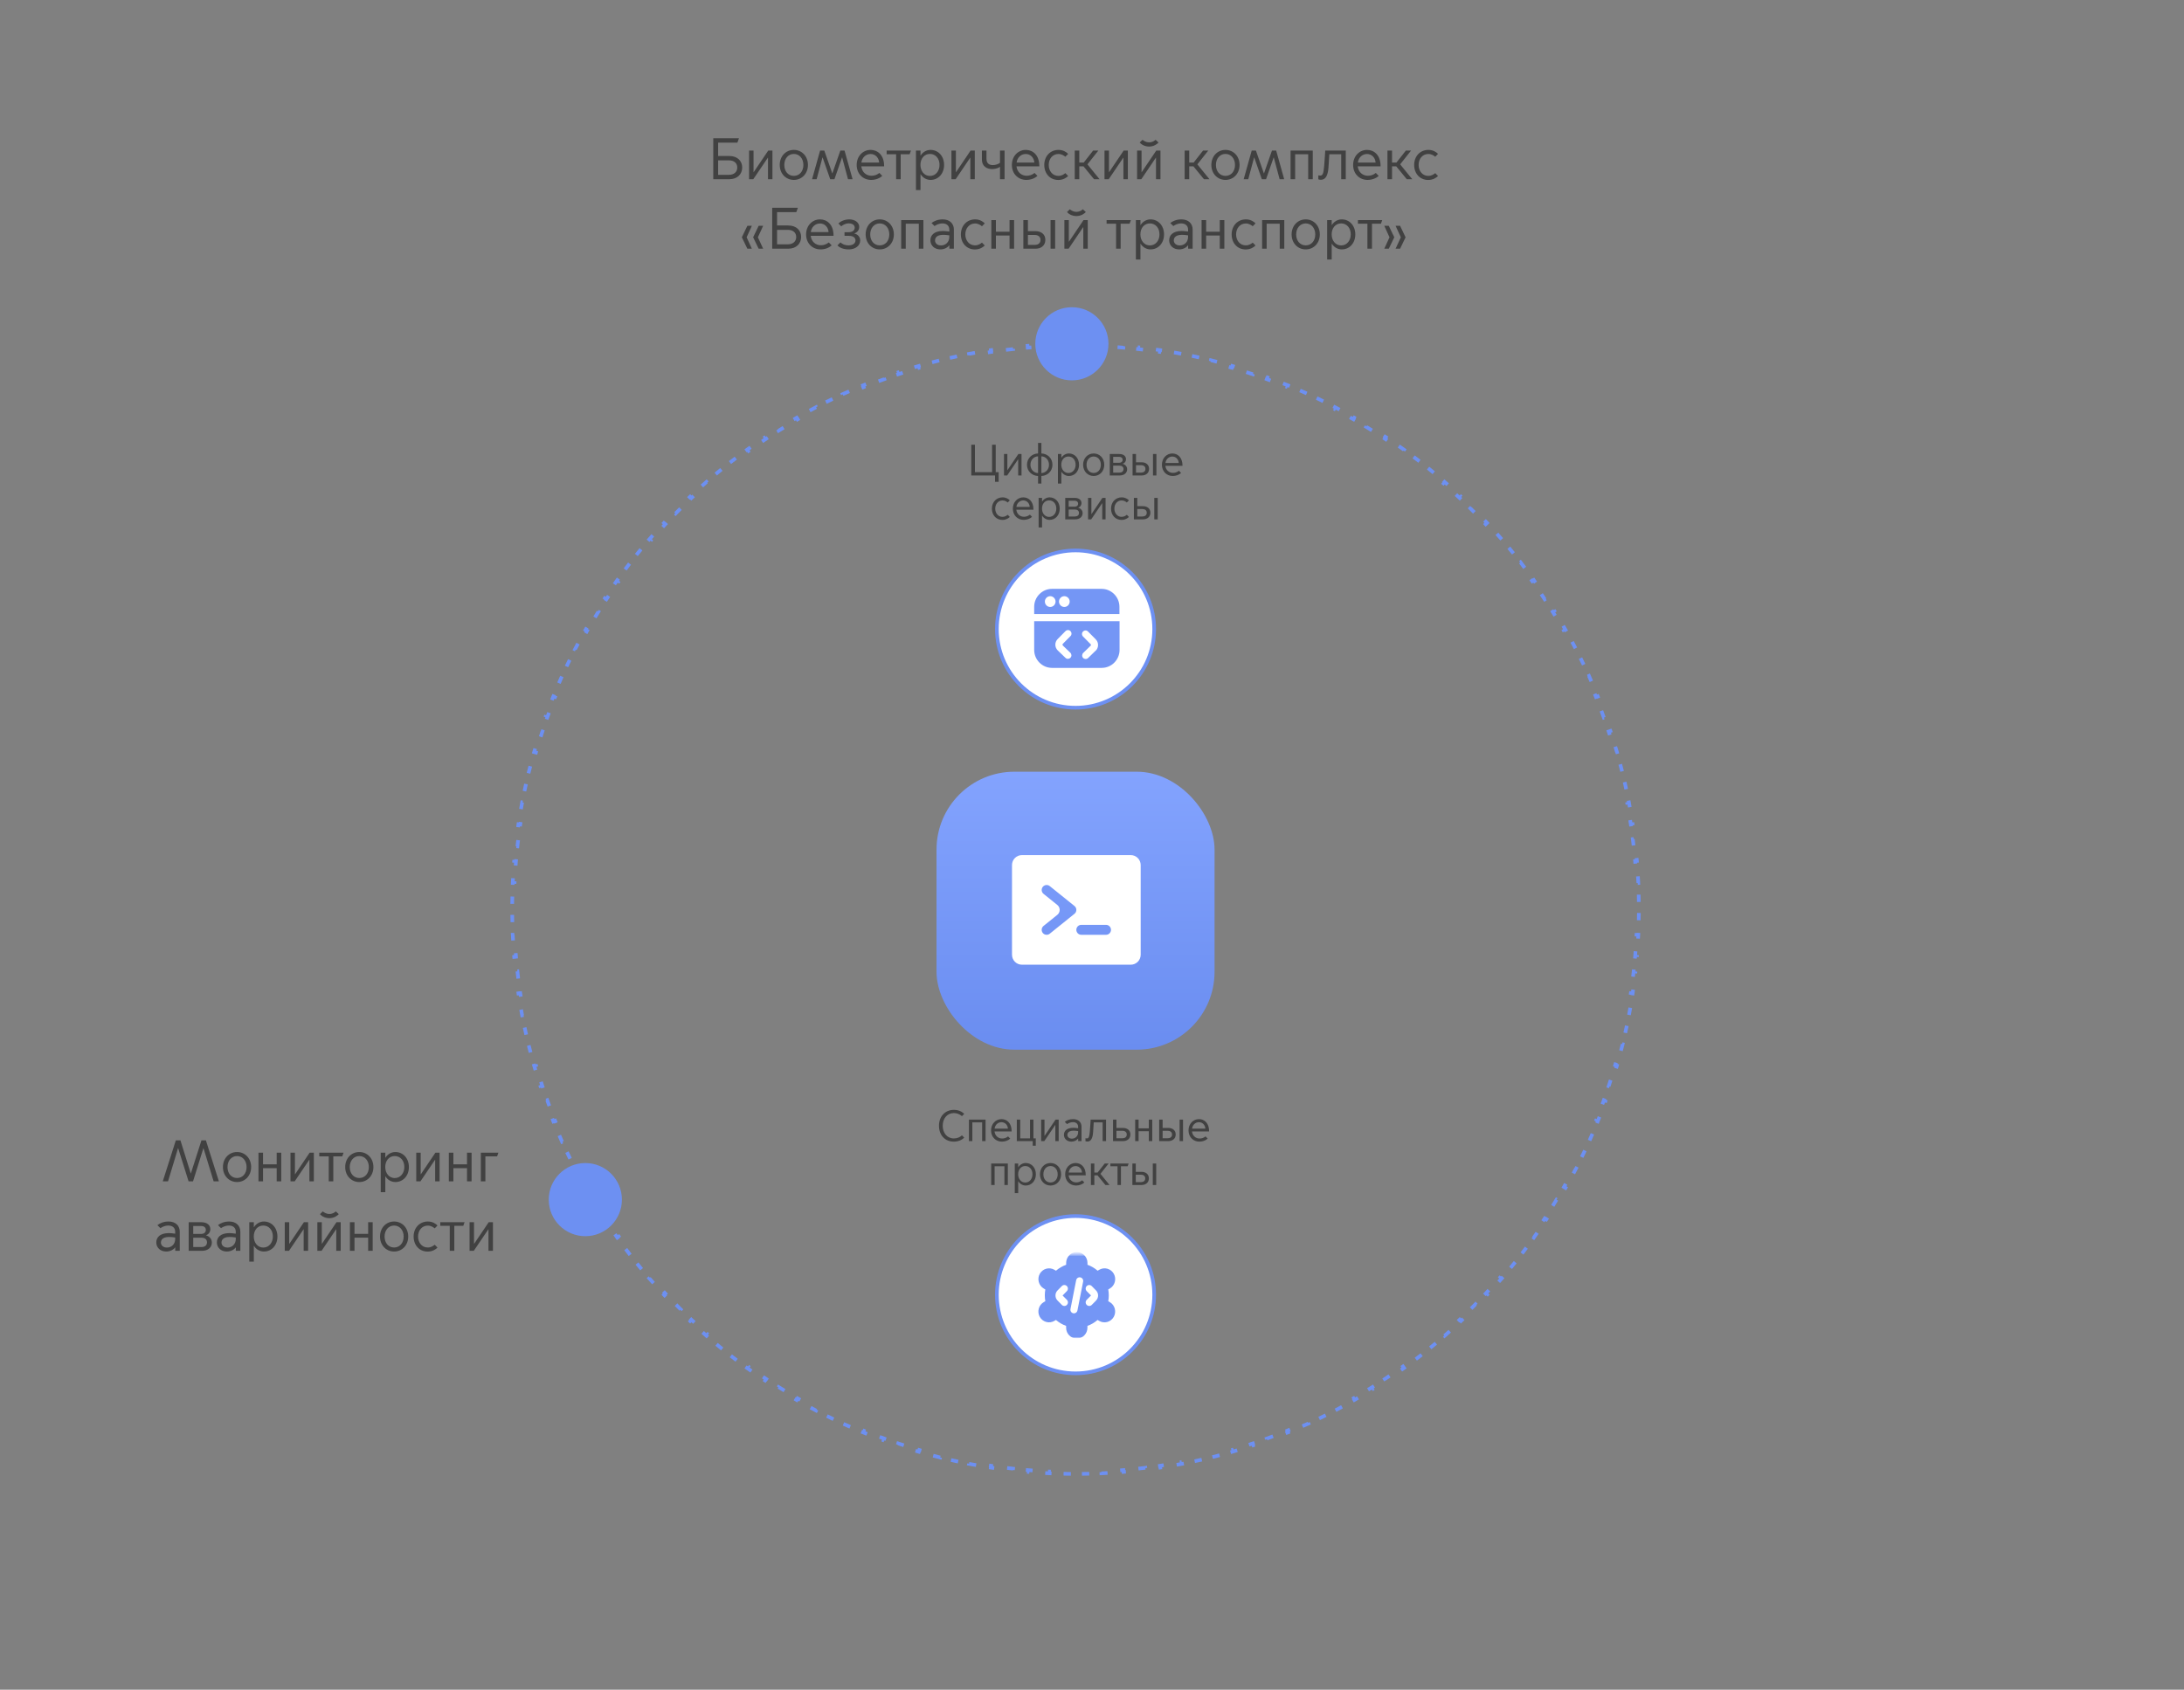 <?xml version="1.0" encoding="UTF-8"?> <svg xmlns="http://www.w3.org/2000/svg" width="597" height="462" viewBox="0 0 597 462" fill="none"><rect x="0" y="0" width="597" height="462" fill="#808080" stroke="none"/><rect x="256" y="211" width="76" height="76" rx="21.28" fill="url(#paint0_linear_1501_3225)"></rect><path d="M309.102 233.8H279.337C278.619 233.8 277.931 234.087 277.423 234.598C276.916 235.109 276.631 235.801 276.631 236.524V261.041C276.631 261.764 276.916 262.457 277.423 262.968C277.931 263.479 278.619 263.766 279.337 263.766H309.102C309.82 263.766 310.508 263.479 311.015 262.968C311.523 262.457 311.808 261.764 311.808 261.041V236.524C311.808 235.801 311.523 235.109 311.015 234.598C310.508 234.087 309.82 233.8 309.102 233.8ZM293.712 249.847L286.947 255.295C286.808 255.407 286.649 255.49 286.478 255.54C286.308 255.59 286.129 255.605 285.952 255.585C285.775 255.566 285.604 255.511 285.449 255.425C285.293 255.338 285.156 255.222 285.045 255.082C284.934 254.943 284.851 254.782 284.801 254.61C284.752 254.438 284.737 254.258 284.756 254.08C284.776 253.903 284.83 253.73 284.916 253.574C285.002 253.417 285.117 253.279 285.256 253.167L289.02 250.136C289.883 249.44 289.883 248.125 289.02 247.43L285.256 244.398C285.117 244.287 285.002 244.148 284.916 243.992C284.83 243.835 284.776 243.663 284.756 243.485C284.737 243.307 284.752 243.127 284.801 242.955C284.851 242.783 284.934 242.623 285.045 242.483C285.156 242.343 285.293 242.227 285.449 242.141C285.604 242.054 285.775 242 285.952 241.98C286.129 241.96 286.308 241.976 286.478 242.025C286.649 242.075 286.808 242.158 286.947 242.27L293.712 247.719C293.871 247.846 293.999 248.008 294.087 248.192C294.175 248.376 294.22 248.578 294.22 248.783C294.22 248.987 294.175 249.189 294.087 249.373C293.999 249.557 293.871 249.719 293.712 249.847ZM302.337 255.593H295.572C295.214 255.593 294.869 255.45 294.616 255.194C294.362 254.939 294.219 254.592 294.219 254.231C294.219 253.87 294.362 253.523 294.616 253.268C294.869 253.012 295.214 252.869 295.572 252.869H302.337C302.696 252.869 303.04 253.012 303.294 253.268C303.548 253.523 303.69 253.87 303.69 254.231C303.69 254.592 303.548 254.939 303.294 255.194C303.04 255.45 302.696 255.593 302.337 255.593Z" fill="white"></path><path d="M295.014 94.006C296.366 94.015 297.713 94.041 299.057 94.085L299.042 94.581C299.711 94.603 300.38 94.629 301.047 94.659L301.068 94.162C302.419 94.223 303.764 94.302 305.105 94.397L305.071 94.894C305.741 94.942 306.41 94.994 307.077 95.051L307.118 94.556C308.462 94.669 309.801 94.8 311.135 94.948L311.08 95.442C311.749 95.517 312.417 95.596 313.083 95.679L313.144 95.184C314.48 95.35 315.811 95.533 317.137 95.733L317.063 96.227C317.729 96.327 318.393 96.432 319.056 96.541L319.136 96.049C320.467 96.268 321.793 96.504 323.112 96.757L323.019 97.248C323.676 97.374 324.333 97.505 324.987 97.64L325.087 97.149C326.41 97.422 327.727 97.712 329.038 98.018L328.926 98.504C329.579 98.656 330.231 98.813 330.881 98.974L331 98.49C332.309 98.814 333.612 99.155 334.907 99.513L334.775 99.992C335.423 100.171 336.069 100.353 336.713 100.54L336.852 100.062C338.145 100.438 339.432 100.83 340.711 101.238L340.561 101.712C341.201 101.916 341.84 102.124 342.477 102.337L342.634 101.865C343.911 102.292 345.182 102.734 346.444 103.192L346.274 103.66C346.906 103.89 347.536 104.124 348.163 104.361L348.339 103.895C349.6 104.372 350.853 104.864 352.098 105.373L351.909 105.835C352.53 106.089 353.148 106.347 353.765 106.608L353.959 106.148C355.201 106.675 356.434 107.219 357.658 107.777L357.452 108.231C358.062 108.51 358.67 108.792 359.276 109.078L359.488 108.628C360.707 109.203 361.916 109.794 363.117 110.4L362.895 110.845C363.494 111.147 364.091 111.454 364.686 111.764L364.914 111.322C366.108 111.945 367.294 112.582 368.47 113.235L368.229 113.671C368.815 113.997 369.4 114.327 369.982 114.66L370.229 114.228C371.398 114.897 372.558 115.58 373.707 116.278L373.448 116.705C374.022 117.054 374.593 117.407 375.162 117.763L375.426 117.339C376.568 118.054 377.699 118.784 378.82 119.528L378.545 119.943C379.104 120.314 379.661 120.688 380.215 121.066L380.494 120.654C381.607 121.414 382.709 122.188 383.801 122.976L383.511 123.38C384.055 123.772 384.596 124.168 385.135 124.567L385.431 124.167C386.513 124.969 387.583 125.786 388.644 126.615L388.337 127.007C388.865 127.42 389.391 127.838 389.914 128.258L390.226 127.869C391.275 128.713 392.314 129.569 393.341 130.439L393.019 130.82C393.53 131.254 394.039 131.691 394.545 132.132L394.872 131.755C395.888 132.639 396.891 133.537 397.883 134.447L397.547 134.814C398.041 135.268 398.533 135.725 399.021 136.185L399.361 135.822C400.341 136.745 401.31 137.68 402.266 138.628L401.916 138.982C402.392 139.455 402.866 139.931 403.336 140.409L403.69 140.06C404.633 141.02 405.565 141.991 406.482 142.976L406.119 143.317C406.577 143.808 407.031 144.301 407.482 144.798L407.851 144.463C408.756 145.459 409.648 146.467 410.527 147.486L410.149 147.812C410.587 148.321 411.023 148.832 411.454 149.346L411.836 149.024C412.701 150.055 413.552 151.098 414.391 152.151L414.002 152.462C414.42 152.987 414.834 153.515 415.245 154.045L415.638 153.739C416.462 154.803 417.273 155.878 418.07 156.964L417.67 157.259C418.067 157.799 418.461 158.343 418.851 158.889L419.255 158.599C420.037 159.694 420.807 160.799 421.562 161.915L421.148 162.195C421.524 162.751 421.895 163.309 422.264 163.869L422.681 163.595C423.419 164.719 424.144 165.854 424.854 166.999L424.43 167.263C424.783 167.833 425.134 168.405 425.48 168.98L425.906 168.723C426.6 169.875 427.278 171.037 427.942 172.209L427.511 172.455C427.842 173.039 428.169 173.625 428.492 174.213L428.928 173.974C429.576 175.152 430.208 176.339 430.826 177.536L430.386 177.764C430.693 178.36 430.997 178.958 431.297 179.559L431.741 179.336C432.343 180.539 432.93 181.751 433.501 182.972L433.05 183.184C433.334 183.791 433.614 184.4 433.89 185.011L434.345 184.806C434.899 186.032 435.436 187.267 435.959 188.511L435.5 188.704C435.759 189.321 436.015 189.94 436.267 190.562L436.728 190.374C437.233 191.621 437.721 192.876 438.194 194.139L437.729 194.313C437.964 194.942 438.195 195.572 438.423 196.204L438.891 196.035C439.345 197.299 439.783 198.571 440.206 199.851L439.735 200.006C439.946 200.643 440.152 201.283 440.354 201.924L440.828 201.773C441.233 203.054 441.621 204.342 441.993 205.637L441.516 205.774C441.701 206.419 441.882 207.066 442.059 207.714L442.539 207.582C442.893 208.879 443.231 210.182 443.552 211.492L443.068 211.611C443.228 212.262 443.383 212.914 443.534 213.567L444.02 213.455C444.323 214.766 444.609 216.084 444.879 217.407L444.391 217.508C444.524 218.163 444.653 218.819 444.778 219.477L445.268 219.383C445.519 220.703 445.752 222.029 445.97 223.361L445.479 223.441C445.587 224.104 445.69 224.768 445.79 225.434L446.282 225.36C446.481 226.686 446.661 228.018 446.826 229.354L446.333 229.416C446.415 230.082 446.493 230.75 446.566 231.419L447.061 231.364C447.207 232.698 447.337 234.036 447.449 235.38L446.954 235.422C447.01 236.089 447.062 236.758 447.109 237.428L447.604 237.393C447.699 238.734 447.777 240.079 447.838 241.43L447.342 241.452C447.372 242.12 447.397 242.788 447.419 243.458L447.915 243.442C447.958 244.786 447.984 246.133 447.993 247.485L447.497 247.488C447.499 247.825 447.5 248.163 447.5 248.5C447.5 248.837 447.499 249.175 447.497 249.512L447.993 249.514C447.985 250.866 447.958 252.213 447.915 253.557L447.419 253.542C447.397 254.212 447.372 254.88 447.342 255.548L447.838 255.569C447.777 256.92 447.699 258.265 447.604 259.606L447.109 259.571C447.062 260.241 447.01 260.911 446.954 261.578L447.449 261.619C447.337 262.963 447.207 264.301 447.061 265.635L446.566 265.581C446.493 266.25 446.415 266.918 446.333 267.584L446.826 267.645C446.662 268.981 446.481 270.313 446.282 271.639L445.79 271.566C445.69 272.232 445.587 272.896 445.479 273.559L445.97 273.638C445.753 274.969 445.518 276.295 445.268 277.615L444.778 277.523C444.653 278.181 444.524 278.837 444.391 279.492L444.879 279.592C444.609 280.915 444.323 282.233 444.02 283.544L443.534 283.433C443.383 284.086 443.228 284.738 443.068 285.389L443.552 285.507C443.231 286.817 442.893 288.12 442.539 289.417L442.059 289.286C441.882 289.934 441.701 290.58 441.516 291.225L441.993 291.362C441.621 292.657 441.233 293.945 440.828 295.226L440.354 295.075C440.152 295.716 439.946 296.356 439.735 296.993L440.206 297.148C439.783 298.428 439.345 299.7 438.891 300.964L438.423 300.796C438.195 301.428 437.964 302.058 437.729 302.687L438.194 302.86C437.721 304.123 437.233 305.378 436.728 306.625L436.267 306.438C436.015 307.059 435.759 307.679 435.5 308.296L435.959 308.488C435.436 309.732 434.899 310.967 434.345 312.193L433.89 311.989C433.614 312.6 433.334 313.209 433.05 313.816L433.501 314.027C432.93 315.248 432.343 316.46 431.741 317.663L431.297 317.441C430.997 318.042 430.693 318.64 430.386 319.235L430.827 319.463C430.209 320.66 429.576 321.847 428.928 323.025L428.492 322.787C428.169 323.375 427.842 323.961 427.511 324.545L427.942 324.79C427.278 325.962 426.6 327.124 425.906 328.276L425.48 328.019C425.134 328.594 424.783 329.167 424.43 329.737L424.854 330C424.144 331.145 423.419 332.28 422.681 333.404L422.264 333.131C421.895 333.691 421.524 334.249 421.148 334.805L421.562 335.084C420.807 336.2 420.037 337.305 419.255 338.4L418.851 338.111C418.461 338.657 418.067 339.201 417.67 339.741L418.07 340.035C417.273 341.121 416.462 342.196 415.638 343.26L415.245 342.955C414.834 343.485 414.42 344.013 414.002 344.538L414.391 344.848C413.552 345.901 412.701 346.944 411.836 347.975L411.454 347.654C411.023 348.168 410.587 348.679 410.149 349.188L410.527 349.513C409.648 350.532 408.756 351.54 407.851 352.536L407.482 352.201C407.031 352.698 406.577 353.192 406.119 353.683L406.483 354.022C405.565 355.007 404.634 355.979 403.69 356.939L403.336 356.591C402.866 357.069 402.392 357.545 401.916 358.018L402.266 358.37C401.31 359.318 400.342 360.254 399.361 361.177L399.021 360.815C398.533 361.275 398.041 361.732 397.547 362.186L397.883 362.552C396.891 363.462 395.888 364.36 394.872 365.244L394.545 364.867C394.039 365.308 393.53 365.746 393.019 366.18L393.341 366.56C392.314 367.43 391.275 368.286 390.226 369.13L389.914 368.742C389.391 369.162 388.865 369.58 388.337 369.993L388.644 370.384C387.583 371.213 386.513 372.03 385.431 372.832L385.135 372.433C384.596 372.832 384.055 373.228 383.511 373.62L383.801 374.023C382.709 374.811 381.608 375.585 380.495 376.344L380.215 375.934C379.661 376.311 379.104 376.686 378.545 377.057L378.82 377.471C377.699 378.215 376.568 378.945 375.426 379.66L375.162 379.237C374.593 379.593 374.022 379.946 373.448 380.295L373.707 380.721C372.558 381.419 371.398 382.102 370.229 382.771L369.982 382.34C369.4 382.673 368.815 383.003 368.229 383.329L368.47 383.764C367.294 384.417 366.108 385.054 364.914 385.677L364.686 385.236C364.091 385.546 363.494 385.853 362.895 386.155L363.118 386.599C361.917 387.205 360.707 387.796 359.488 388.371L359.276 387.922C358.67 388.208 358.062 388.49 357.452 388.769L357.658 389.222C356.434 389.78 355.201 390.324 353.959 390.851L353.765 390.392C353.148 390.653 352.53 390.91 351.909 391.164L352.098 391.626C350.853 392.135 349.6 392.627 348.339 393.104L348.163 392.639C347.536 392.876 346.906 393.11 346.274 393.34L346.444 393.807C345.182 394.265 343.911 394.707 342.634 395.134L342.477 394.663C341.84 394.876 341.201 395.084 340.561 395.288L340.711 395.761C339.432 396.169 338.145 396.561 336.852 396.937L336.713 396.46C336.069 396.647 335.423 396.829 334.775 397.008L334.908 397.486C333.612 397.844 332.309 398.185 331 398.509L330.881 398.026C330.231 398.187 329.579 398.344 328.926 398.496L329.038 398.981C327.728 399.287 326.411 399.578 325.088 399.85L324.987 399.36C324.333 399.495 323.676 399.626 323.019 399.752L323.112 400.242C321.793 400.495 320.467 400.731 319.136 400.95L319.056 400.459C318.393 400.568 317.729 400.673 317.063 400.773L317.138 401.266C315.812 401.466 314.48 401.649 313.144 401.815L313.083 401.321C312.417 401.404 311.749 401.483 311.08 401.558L311.135 402.051C309.801 402.199 308.462 402.33 307.118 402.443L307.077 401.949C306.41 402.006 305.741 402.058 305.071 402.105L305.106 402.602C303.765 402.697 302.419 402.776 301.068 402.837L301.047 402.341C300.38 402.371 299.711 402.397 299.042 402.419L299.057 402.914C297.713 402.958 296.366 402.984 295.014 402.993L295.012 402.497C294.675 402.499 294.337 402.5 294 402.5C293.663 402.5 293.325 402.499 292.988 402.497L292.985 402.993C291.633 402.984 290.286 402.958 288.942 402.914L288.958 402.419C288.289 402.397 287.62 402.371 286.953 402.341L286.931 402.837C285.58 402.776 284.235 402.697 282.894 402.602L282.929 402.105C282.259 402.058 281.59 402.006 280.923 401.949L280.881 402.443C279.537 402.33 278.198 402.199 276.864 402.051L276.92 401.558C276.251 401.483 275.583 401.404 274.917 401.321L274.855 401.815C273.519 401.649 272.188 401.466 270.862 401.266L270.937 400.773C270.271 400.673 269.607 400.568 268.944 400.459L268.863 400.95C267.532 400.731 266.206 400.495 264.887 400.242L264.981 399.752C264.324 399.626 263.667 399.495 263.013 399.36L262.912 399.85C261.589 399.577 260.272 399.287 258.961 398.981L259.074 398.496C258.421 398.344 257.769 398.187 257.119 398.026L256.999 398.509C255.69 398.185 254.388 397.844 253.092 397.486L253.225 397.008C252.577 396.829 251.931 396.647 251.287 396.46L251.147 396.937C249.854 396.561 248.567 396.169 247.288 395.761L247.439 395.288C246.799 395.084 246.16 394.876 245.523 394.663L245.365 395.134C244.088 394.707 242.817 394.265 241.555 393.807L241.726 393.34C241.094 393.11 240.464 392.876 239.837 392.639L239.66 393.104C238.399 392.627 237.146 392.135 235.901 391.626L236.091 391.165C235.47 390.911 234.852 390.653 234.235 390.392L234.04 390.851C232.798 390.324 231.565 389.78 230.341 389.222L230.548 388.769C229.938 388.49 229.33 388.208 228.724 387.922L228.511 388.371C227.292 387.796 226.083 387.205 224.882 386.599L225.105 386.155C224.506 385.853 223.909 385.546 223.314 385.236L223.085 385.677C221.891 385.054 220.705 384.417 219.529 383.764L219.771 383.329C219.185 383.003 218.6 382.673 218.018 382.34L217.77 382.771C216.601 382.102 215.441 381.419 214.292 380.721L214.552 380.295C213.978 379.946 213.407 379.593 212.838 379.237L212.573 379.66C211.431 378.945 210.3 378.215 209.179 377.471L209.455 377.057C208.896 376.686 208.339 376.312 207.785 375.934L207.505 376.345C206.392 375.585 205.29 374.811 204.198 374.023L204.489 373.62C203.945 373.228 203.404 372.832 202.865 372.433L202.568 372.832C201.486 372.03 200.416 371.213 199.355 370.384L199.663 369.993C199.135 369.58 198.609 369.162 198.086 368.742L197.773 369.13C196.724 368.286 195.685 367.43 194.658 366.56L194.981 366.18C194.47 365.746 193.961 365.309 193.455 364.868L193.127 365.244C192.111 364.36 191.108 363.462 190.116 362.552L190.453 362.186C189.959 361.732 189.467 361.275 188.979 360.815L188.638 361.177C187.658 360.254 186.689 359.319 185.733 358.371L186.084 358.018C185.608 357.545 185.134 357.069 184.664 356.591L184.309 356.939C183.366 355.979 182.434 355.008 181.517 354.023L181.881 353.683C181.423 353.192 180.969 352.699 180.518 352.202L180.148 352.536C179.243 351.54 178.351 350.532 177.472 349.513L177.851 349.188C177.413 348.679 176.977 348.168 176.546 347.654L176.163 347.975C175.298 346.944 174.447 345.901 173.608 344.848L173.998 344.538C173.58 344.013 173.166 343.485 172.755 342.955L172.361 343.26C171.537 342.196 170.726 341.121 169.929 340.035L170.33 339.741C169.933 339.201 169.539 338.657 169.149 338.111L168.744 338.4C167.962 337.305 167.192 336.2 166.438 335.084L166.852 334.805C166.476 334.249 166.105 333.691 165.736 333.131L165.318 333.404C164.58 332.28 163.855 331.145 163.146 330L163.57 329.737C163.217 329.167 162.866 328.595 162.52 328.02L162.093 328.276C161.399 327.124 160.721 325.962 160.057 324.79L160.489 324.545C160.158 323.961 159.831 323.375 159.508 322.787L159.071 323.025C158.423 321.847 157.791 320.66 157.173 319.463L157.614 319.236C157.307 318.64 157.003 318.042 156.703 317.441L156.258 317.663C155.656 316.46 155.069 315.248 154.498 314.027L154.95 313.816C154.666 313.209 154.386 312.6 154.11 311.989L153.654 312.193C153.1 310.967 152.563 309.732 152.04 308.488L152.5 308.296C152.241 307.679 151.985 307.06 151.733 306.438L151.271 306.625C150.767 305.378 150.278 304.123 149.805 302.86L150.271 302.687C150.036 302.058 149.805 301.428 149.577 300.796L149.108 300.964C148.654 299.7 148.216 298.428 147.793 297.148L148.265 296.994C148.054 296.357 147.848 295.717 147.646 295.076L147.171 295.226C146.766 293.945 146.378 292.657 146.006 291.362L146.484 291.226C146.299 290.581 146.118 289.934 145.941 289.286L145.46 289.417C145.106 288.12 144.768 286.817 144.447 285.507L144.932 285.389C144.772 284.738 144.617 284.086 144.466 283.433L143.979 283.544C143.676 282.233 143.39 280.915 143.12 279.592L143.609 279.492C143.476 278.837 143.347 278.181 143.222 277.523L142.731 277.616C142.48 276.296 142.247 274.97 142.029 273.638L142.521 273.559C142.413 272.896 142.31 272.232 142.21 271.566L141.717 271.639C141.518 270.313 141.338 268.981 141.173 267.645L141.667 267.584C141.585 266.918 141.507 266.25 141.434 265.581L140.938 265.635C140.792 264.301 140.662 262.963 140.55 261.619L141.046 261.578C140.99 260.911 140.938 260.242 140.891 259.572L140.395 259.606C140.3 258.265 140.222 256.92 140.161 255.569L140.658 255.548C140.628 254.88 140.603 254.212 140.581 253.542L140.084 253.557C140.041 252.213 140.015 250.866 140.006 249.514L140.503 249.512C140.501 249.175 140.5 248.837 140.5 248.5C140.5 248.163 140.501 247.825 140.503 247.488L140.006 247.485C140.015 246.133 140.041 244.786 140.084 243.442L140.581 243.458C140.603 242.788 140.628 242.12 140.658 241.452L140.161 241.43C140.222 240.079 140.3 238.734 140.395 237.393L140.891 237.429C140.938 236.759 140.99 236.089 141.046 235.422L140.55 235.38C140.662 234.036 140.792 232.698 140.938 231.364L141.434 231.419C141.507 230.75 141.585 230.082 141.667 229.416L141.173 229.354C141.338 228.018 141.518 226.686 141.717 225.36L142.21 225.434C142.31 224.768 142.413 224.104 142.521 223.441L142.029 223.361C142.246 222.03 142.481 220.704 142.731 219.384L143.222 219.477C143.347 218.819 143.476 218.163 143.609 217.508L143.12 217.407C143.39 216.084 143.676 214.766 143.979 213.455L144.466 213.567C144.617 212.914 144.772 212.262 144.932 211.611L144.447 211.492C144.768 210.182 145.106 208.879 145.46 207.582L145.941 207.714C146.118 207.066 146.299 206.42 146.484 205.775L146.006 205.637C146.378 204.342 146.766 203.054 147.171 201.773L147.646 201.925C147.848 201.284 148.054 200.644 148.265 200.007L147.793 199.851C148.216 198.571 148.654 197.299 149.108 196.035L149.577 196.204C149.805 195.572 150.036 194.942 150.271 194.313L149.805 194.139C150.278 192.876 150.767 191.621 151.271 190.374L151.733 190.562C151.985 189.941 152.241 189.321 152.5 188.704L152.04 188.511C152.563 187.267 153.1 186.032 153.654 184.806L154.11 185.011C154.386 184.4 154.666 183.791 154.95 183.184L154.498 182.972C155.069 181.751 155.656 180.539 156.258 179.336L156.703 179.559C157.003 178.958 157.307 178.36 157.614 177.765L157.172 177.536C157.79 176.339 158.423 175.152 159.071 173.974L159.508 174.213C159.831 173.625 160.158 173.039 160.489 172.455L160.057 172.209C160.721 171.037 161.399 169.875 162.093 168.723L162.52 168.981C162.866 168.406 163.217 167.833 163.57 167.263L163.146 166.999C163.855 165.854 164.58 164.719 165.318 163.595L165.736 163.869C166.105 163.309 166.476 162.751 166.852 162.195L166.438 161.915C167.192 160.799 167.962 159.694 168.744 158.599L169.149 158.889C169.539 158.343 169.933 157.799 170.33 157.259L169.929 156.964C170.726 155.878 171.537 154.803 172.361 153.739L172.755 154.045C173.166 153.515 173.58 152.987 173.998 152.462L173.608 152.151C174.447 151.098 175.298 150.055 176.163 149.024L176.546 149.346C176.977 148.832 177.413 148.321 177.851 147.812L177.472 147.486C178.351 146.467 179.243 145.459 180.148 144.463L180.518 144.799C180.969 144.302 181.423 143.808 181.881 143.317L181.516 142.977C182.434 141.992 183.365 141.02 184.309 140.06L184.664 140.409C185.134 139.931 185.608 139.455 186.084 138.982L185.733 138.629C186.689 137.681 187.657 136.745 188.638 135.822L188.979 136.185C189.467 135.725 189.959 135.268 190.453 134.814L190.116 134.447C191.108 133.537 192.111 132.639 193.127 131.755L193.455 132.133C193.961 131.692 194.47 131.254 194.981 130.82L194.658 130.439C195.685 129.569 196.724 128.713 197.773 127.869L198.086 128.258C198.609 127.838 199.135 127.42 199.663 127.007L199.355 126.615C200.416 125.786 201.486 124.969 202.568 124.167L202.865 124.567C203.404 124.168 203.945 123.772 204.489 123.38L204.198 122.976C205.29 122.188 206.391 121.414 207.504 120.655L207.785 121.066C208.339 120.689 208.896 120.314 209.455 119.943L209.179 119.528C210.3 118.784 211.431 118.054 212.573 117.339L212.838 117.763C213.407 117.407 213.978 117.054 214.552 116.705L214.292 116.278C215.441 115.58 216.601 114.897 217.77 114.228L218.018 114.66C218.6 114.327 219.185 113.997 219.771 113.671L219.529 113.235C220.705 112.582 221.891 111.945 223.085 111.322L223.314 111.764C223.909 111.454 224.506 111.147 225.105 110.845L224.881 110.4C226.082 109.794 227.292 109.203 228.511 108.628L228.724 109.078C229.33 108.792 229.938 108.51 230.548 108.231L230.341 107.777C231.565 107.219 232.798 106.675 234.04 106.148L234.235 106.608C234.852 106.347 235.47 106.09 236.091 105.836L235.901 105.373C237.146 104.864 238.399 104.372 239.66 103.895L239.837 104.361C240.464 104.124 241.094 103.89 241.726 103.66L241.555 103.192C242.817 102.734 244.088 102.292 245.365 101.865L245.523 102.337C246.16 102.124 246.799 101.916 247.439 101.712L247.288 101.238C248.567 100.83 249.854 100.438 251.147 100.062L251.287 100.54C251.931 100.353 252.577 100.171 253.225 99.992L253.091 99.513C254.387 99.155 255.69 98.814 256.999 98.49L257.119 98.974C257.769 98.813 258.421 98.656 259.074 98.504L258.961 98.018C260.271 97.712 261.588 97.421 262.911 97.149L263.013 97.64C263.667 97.505 264.324 97.374 264.981 97.248L264.887 96.757C266.206 96.504 267.532 96.268 268.863 96.049L268.944 96.541C269.607 96.432 270.271 96.327 270.937 96.227L270.861 95.733C272.187 95.533 273.519 95.35 274.855 95.184L274.917 95.679C275.583 95.596 276.251 95.517 276.92 95.442L276.864 94.948C278.198 94.8 279.537 94.669 280.881 94.556L280.923 95.051C281.59 94.994 282.259 94.942 282.929 94.894L282.893 94.397C284.234 94.302 285.58 94.223 286.931 94.162L286.953 94.659C287.62 94.629 288.289 94.603 288.958 94.581L288.942 94.085C290.286 94.041 291.633 94.015 292.985 94.006L292.988 94.503C293.325 94.501 293.663 94.5 294 94.5C294.337 94.5 294.675 94.501 295.012 94.503L295.014 94.006Z" stroke="#6D90F2" stroke-dasharray="2 4"></path><circle cx="293" cy="94" r="10" fill="#6D90F2"></circle><circle cx="160" cy="328" r="10" fill="#6D90F2"></circle><path d="M199.343 42.648C201.631 42.648 202.879 44.04 202.879 45.8C202.879 47.56 201.631 49 199.343 49H194.975V37.8H201.999L201.567 39H196.303V42.648H199.343ZM201.535 45.8C201.535 44.584 200.639 43.848 199.263 43.848H196.303V47.8H199.263C200.639 47.8 201.535 47.016 201.535 45.8ZM204.764 49V41.176H205.98V47.08H206.012L209.996 41.176H211.148V49H209.932V43.112H209.9L205.916 49H204.764ZM216.998 49.192C214.822 49.192 213.142 47.48 213.142 45.096C213.142 42.696 214.822 40.984 216.998 40.984C219.174 40.984 220.854 42.696 220.854 45.096C220.854 47.48 219.174 49.192 216.998 49.192ZM216.998 48.088C218.534 48.088 219.606 46.856 219.606 45.096C219.606 43.368 218.534 42.088 216.998 42.088C215.462 42.088 214.39 43.368 214.39 45.096C214.39 46.856 215.462 48.088 216.998 48.088ZM221.98 49L224.172 41.176H225.324L227.5 47.4H227.532L229.708 41.176H230.86L233.052 49H231.804L230.204 43.048H230.172L228.092 49H226.94L224.86 43.048H224.828L223.228 49H221.98ZM238.126 49.192C235.918 49.192 234.174 47.528 234.174 45.112C234.174 42.648 235.918 40.984 237.982 40.984C239.886 40.984 241.678 42.376 241.678 45.4V45.48H235.438C235.614 47.064 236.782 48.056 238.222 48.056C238.894 48.056 239.662 47.864 240.382 47.288L241.166 48.088C240.43 48.776 239.31 49.192 238.126 49.192ZM235.47 44.456H240.318C240.238 43.144 239.294 42.104 237.982 42.104C236.558 42.104 235.614 43.208 235.47 44.456ZM244.957 49V42.168H242.365V41.176H249.005L248.653 42.168H246.205V49H244.957ZM251.621 47.64V51.96H250.373V41.176H251.621V42.536H251.653C252.213 41.608 253.237 40.984 254.373 40.984C256.485 40.984 258.069 42.696 258.069 45.096C258.069 47.48 256.485 49.192 254.373 49.192C253.237 49.192 252.213 48.568 251.653 47.64H251.621ZM251.605 45.08C251.605 46.792 252.661 48.104 254.197 48.104C255.749 48.104 256.821 46.792 256.821 45.08C256.821 43.336 255.749 42.088 254.197 42.088C252.661 42.088 251.605 43.336 251.605 45.08ZM260.077 49V41.176H261.293V47.08H261.325L265.309 41.176H266.461V49H265.245V43.112H265.213L261.229 49H260.077ZM273.351 49V45.624H273.319C272.999 45.864 272.247 46.232 271.207 46.232C269.991 46.232 268.407 45.672 268.407 43.56V41.176H269.655V43.416C269.655 44.76 270.487 45.144 271.415 45.144C272.231 45.144 272.999 44.792 273.351 44.52V41.176H274.599V49H273.351ZM280.547 49.192C278.339 49.192 276.595 47.528 276.595 45.112C276.595 42.648 278.339 40.984 280.403 40.984C282.307 40.984 284.099 42.376 284.099 45.4V45.48H277.859C278.035 47.064 279.203 48.056 280.643 48.056C281.315 48.056 282.083 47.864 282.803 47.288L283.587 48.088C282.851 48.776 281.731 49.192 280.547 49.192ZM277.891 44.456H282.739C282.659 43.144 281.715 42.104 280.403 42.104C278.979 42.104 278.035 43.208 277.891 44.456ZM289.295 49.208C287.055 49.208 285.455 47.496 285.455 45.096C285.455 42.696 287.103 40.984 289.343 40.984C290.655 40.984 291.503 41.592 291.983 42.072L291.215 42.856C290.847 42.568 290.255 42.104 289.311 42.104C287.743 42.104 286.671 43.416 286.671 45.096C286.671 46.776 287.743 48.088 289.311 48.088C290.255 48.088 290.847 47.624 291.215 47.336L291.983 48.12C291.503 48.6 290.607 49.208 289.295 49.208ZM293.78 49V41.176H295.028V44.456H296.228L298.804 41.176H300.228L297.252 44.936L300.564 49H299.06L296.18 45.48H295.028V49H293.78ZM301.92 49V41.176H303.136V47.08H303.168L307.152 41.176H308.304V49H307.088V43.112H307.056L303.072 49H301.92ZM314.107 40.072C312.747 40.072 311.851 39.352 311.547 38.968L312.315 38.216C312.635 38.488 313.211 38.92 314.123 38.92C315.035 38.92 315.579 38.488 315.883 38.216L316.683 38.968C316.347 39.352 315.451 40.072 314.107 40.072ZM310.827 49V41.176H312.043V47.08H312.075L316.059 41.176H317.211V49H315.995V43.112H315.963L311.979 49H310.827ZM323.827 49V41.176H325.075V44.456H326.275L328.851 41.176H330.275L327.299 44.936L330.611 49H329.107L326.227 45.48H325.075V49H323.827ZM334.983 49.192C332.807 49.192 331.127 47.48 331.127 45.096C331.127 42.696 332.807 40.984 334.983 40.984C337.159 40.984 338.839 42.696 338.839 45.096C338.839 47.48 337.159 49.192 334.983 49.192ZM334.983 48.088C336.519 48.088 337.591 46.856 337.591 45.096C337.591 43.368 336.519 42.088 334.983 42.088C333.447 42.088 332.375 43.368 332.375 45.096C332.375 46.856 333.447 48.088 334.983 48.088ZM339.964 49L342.156 41.176H343.308L345.484 47.4H345.516L347.692 41.176H348.844L351.036 49H349.788L348.188 43.048H348.156L346.076 49H344.924L342.844 43.048H342.812L341.212 49H339.964ZM352.78 49V41.176H358.844V49H357.596V42.168H354.028V49H352.78ZM361.053 49.16C360.797 49.16 360.445 49.064 360.365 49.032V47.928C360.397 47.944 360.605 48.008 360.893 48.008C361.549 48.008 361.789 47.464 361.965 45.352C362.125 43.528 362.253 41.176 362.253 41.176H367.869V49H366.621V42.168H363.373C363.325 43 363.245 44.36 363.149 45.72C362.989 48.056 362.317 49.16 361.053 49.16ZM373.829 49.192C371.621 49.192 369.877 47.528 369.877 45.112C369.877 42.648 371.621 40.984 373.685 40.984C375.589 40.984 377.381 42.376 377.381 45.4V45.48H371.141C371.317 47.064 372.485 48.056 373.925 48.056C374.597 48.056 375.365 47.864 376.085 47.288L376.869 48.088C376.133 48.776 375.013 49.192 373.829 49.192ZM371.173 44.456H376.021C375.941 43.144 374.997 42.104 373.685 42.104C372.261 42.104 371.317 43.208 371.173 44.456ZM379.264 49V41.176H380.512V44.456H381.712L384.288 41.176H385.712L382.736 44.936L386.048 49H384.544L381.664 45.48H380.512V49H379.264ZM390.404 49.208C388.164 49.208 386.564 47.496 386.564 45.096C386.564 42.696 388.212 40.984 390.452 40.984C391.764 40.984 392.612 41.592 393.092 42.072L392.324 42.856C391.956 42.568 391.364 42.104 390.42 42.104C388.852 42.104 387.78 43.416 387.78 45.096C387.78 46.776 388.852 48.088 390.42 48.088C391.364 48.088 391.956 47.624 392.324 47.336L393.092 48.12C392.612 48.6 391.716 49.208 390.404 49.208ZM207.376 68L205.872 64.88L207.376 61.744H208.608L207.168 64.88L208.608 68H207.376ZM204.288 68L202.784 64.88L204.288 61.744H205.52L204.096 64.88L205.52 68H204.288ZM215.452 61.648C217.74 61.648 218.988 63.04 218.988 64.8C218.988 66.56 217.74 68 215.452 68H211.084V56.8H218.108L217.676 58H212.412V61.648H215.452ZM217.644 64.8C217.644 63.584 216.748 62.848 215.372 62.848H212.412V66.8H215.372C216.748 66.8 217.644 66.016 217.644 64.8ZM224.297 68.192C222.089 68.192 220.345 66.528 220.345 64.112C220.345 61.648 222.089 59.984 224.153 59.984C226.057 59.984 227.849 61.376 227.849 64.4V64.48H221.609C221.785 66.064 222.953 67.056 224.393 67.056C225.065 67.056 225.833 66.864 226.553 66.288L227.337 67.088C226.601 67.776 225.481 68.192 224.297 68.192ZM221.641 63.456H226.489C226.409 62.144 225.465 61.104 224.153 61.104C222.729 61.104 221.785 62.208 221.641 63.456ZM232.005 68.192C230.421 68.192 229.445 67.648 228.901 67.104L229.733 66.272C230.069 66.592 230.789 67.088 231.941 67.088C233.317 67.088 233.845 66.384 233.845 65.76C233.845 65.072 233.381 64.48 232.037 64.48H230.853V63.488H231.989C232.997 63.488 233.637 63.008 233.637 62.24C233.637 61.472 232.917 61.072 231.989 61.072C231.045 61.072 230.245 61.616 229.957 61.888L229.173 61.104C229.669 60.592 230.773 59.984 232.165 59.984C233.653 59.984 234.869 60.8 234.869 62.032C234.869 62.864 234.405 63.504 233.541 63.824V63.856C234.501 64.048 235.141 64.864 235.141 65.712C235.141 67.28 233.701 68.192 232.005 68.192ZM240.483 68.192C238.307 68.192 236.627 66.48 236.627 64.096C236.627 61.696 238.307 59.984 240.483 59.984C242.659 59.984 244.339 61.696 244.339 64.096C244.339 66.48 242.659 68.192 240.483 68.192ZM240.483 67.088C242.019 67.088 243.091 65.856 243.091 64.096C243.091 62.368 242.019 61.088 240.483 61.088C238.947 61.088 237.875 62.368 237.875 64.096C237.875 65.856 238.947 67.088 240.483 67.088ZM246.342 68V60.176H252.406V68H251.158V61.168H247.59V68H246.342ZM257.064 68.192C255.4 68.192 254.328 67.088 254.328 65.696C254.328 64.384 255.272 63.152 257.768 63.152C258.248 63.152 258.904 63.232 259.496 63.312V62.768C259.496 61.68 258.712 61.088 257.656 61.088C256.632 61.088 255.896 61.504 255.464 61.808L254.632 60.976C255.336 60.432 256.344 59.984 257.688 59.984C259.592 59.984 260.744 61.12 260.744 62.768V68H259.512V67.072H259.48C259 67.728 258.072 68.192 257.064 68.192ZM257.24 67.104C258.472 67.104 259.496 66.192 259.496 64.784V64.352C258.2 64.144 257.16 64.144 256.488 64.432C255.912 64.672 255.592 65.136 255.592 65.728C255.592 66.432 256.136 67.104 257.24 67.104ZM266.498 68.208C264.258 68.208 262.658 66.496 262.658 64.096C262.658 61.696 264.306 59.984 266.546 59.984C267.858 59.984 268.706 60.592 269.186 61.072L268.418 61.856C268.05 61.568 267.458 61.104 266.514 61.104C264.946 61.104 263.874 62.416 263.874 64.096C263.874 65.776 264.946 67.088 266.514 67.088C267.458 67.088 268.05 66.624 268.418 66.336L269.186 67.12C268.706 67.6 267.81 68.208 266.498 68.208ZM270.983 68V60.176H272.231V63.36H275.959V60.176H277.207V68H275.959V64.4H272.231V68H270.983ZM287.173 68V60.176H288.421V68H287.173ZM279.733 60.176H280.981V63.2H283.093C284.469 63.2 285.765 63.968 285.749 65.6C285.733 67.232 284.469 68 283.093 68H279.733V60.176ZM280.981 66.96H282.837C283.669 66.96 284.421 66.576 284.421 65.6C284.421 64.624 283.669 64.24 282.837 64.24H280.981V66.96ZM294.232 59.072C292.872 59.072 291.976 58.352 291.672 57.968L292.44 57.216C292.76 57.488 293.336 57.92 294.248 57.92C295.16 57.92 295.704 57.488 296.008 57.216L296.808 57.968C296.472 58.352 295.576 59.072 294.232 59.072ZM290.952 68V60.176H292.168V66.08H292.2L296.184 60.176H297.336V68H296.12V62.112H296.088L292.104 68H290.952ZM305.082 68V61.168H302.49V60.176H309.13L308.778 61.168H306.33V68H305.082ZM311.746 66.64V70.96H310.498V60.176H311.746V61.536H311.778C312.338 60.608 313.362 59.984 314.498 59.984C316.61 59.984 318.194 61.696 318.194 64.096C318.194 66.48 316.61 68.192 314.498 68.192C313.362 68.192 312.338 67.568 311.778 66.64H311.746ZM311.73 64.08C311.73 65.792 312.786 67.104 314.322 67.104C315.874 67.104 316.946 65.792 316.946 64.08C316.946 62.336 315.874 61.088 314.322 61.088C312.786 61.088 311.73 62.336 311.73 64.08ZM322.33 68.192C320.666 68.192 319.594 67.088 319.594 65.696C319.594 64.384 320.538 63.152 323.034 63.152C323.514 63.152 324.17 63.232 324.762 63.312V62.768C324.762 61.68 323.978 61.088 322.922 61.088C321.898 61.088 321.162 61.504 320.73 61.808L319.898 60.976C320.602 60.432 321.61 59.984 322.954 59.984C324.858 59.984 326.01 61.12 326.01 62.768V68H324.778V67.072H324.746C324.266 67.728 323.338 68.192 322.33 68.192ZM322.506 67.104C323.738 67.104 324.762 66.192 324.762 64.784V64.352C323.466 64.144 322.426 64.144 321.754 64.432C321.178 64.672 320.858 65.136 320.858 65.728C320.858 66.432 321.402 67.104 322.506 67.104ZM328.452 68V60.176H329.7V63.36H333.428V60.176H334.676V68H333.428V64.4H329.7V68H328.452ZM340.514 68.208C338.274 68.208 336.674 66.496 336.674 64.096C336.674 61.696 338.322 59.984 340.562 59.984C341.874 59.984 342.722 60.592 343.202 61.072L342.434 61.856C342.066 61.568 341.474 61.104 340.53 61.104C338.962 61.104 337.89 62.416 337.89 64.096C337.89 65.776 338.962 67.088 340.53 67.088C341.474 67.088 342.066 66.624 342.434 66.336L343.202 67.12C342.722 67.6 341.826 68.208 340.514 68.208ZM344.998 68V60.176H351.062V68H349.814V61.168H346.246V68H344.998ZM356.92 68.192C354.744 68.192 353.064 66.48 353.064 64.096C353.064 61.696 354.744 59.984 356.92 59.984C359.096 59.984 360.776 61.696 360.776 64.096C360.776 66.48 359.096 68.192 356.92 68.192ZM356.92 67.088C358.456 67.088 359.528 65.856 359.528 64.096C359.528 62.368 358.456 61.088 356.92 61.088C355.384 61.088 354.312 62.368 354.312 64.096C354.312 65.856 355.384 67.088 356.92 67.088ZM364.028 66.64V70.96H362.78V60.176H364.028V61.536H364.06C364.62 60.608 365.644 59.984 366.78 59.984C368.892 59.984 370.476 61.696 370.476 64.096C370.476 66.48 368.892 68.192 366.78 68.192C365.644 68.192 364.62 67.568 364.06 66.64H364.028ZM364.012 64.08C364.012 65.792 365.068 67.104 366.604 67.104C368.156 67.104 369.228 65.792 369.228 64.08C369.228 62.336 368.156 61.088 366.604 61.088C365.068 61.088 364.012 62.336 364.012 64.08ZM373.785 68V61.168H371.193V60.176H377.833L377.481 61.168H375.033V68H373.785ZM381.484 68L382.924 64.88L381.484 61.744H382.716L384.22 64.88L382.716 68H381.484ZM378.396 68L379.82 64.88L378.396 61.744H379.628L381.132 64.88L379.628 68H378.396Z" fill="#414141"></path><path d="M45.933 323H44.493L48.061 311.8H49.325L52.141 320.84H52.173L55.069 311.8H56.285L59.837 323H58.397L55.629 313.944H55.597L52.765 323H51.549L48.701 313.944H48.669L45.933 323ZM64.795 323.192C62.619 323.192 60.939 321.48 60.939 319.096C60.939 316.696 62.619 314.984 64.795 314.984C66.971 314.984 68.651 316.696 68.651 319.096C68.651 321.48 66.971 323.192 64.795 323.192ZM64.795 322.088C66.331 322.088 67.403 320.856 67.403 319.096C67.403 317.368 66.331 316.088 64.795 316.088C63.259 316.088 62.187 317.368 62.187 319.096C62.187 320.856 63.259 322.088 64.795 322.088ZM70.655 323V315.176H71.903V318.36H75.631V315.176H76.879V323H75.631V319.4H71.903V323H70.655ZM79.405 323V315.176H80.621V321.08H80.653L84.637 315.176H85.789V323H84.573V317.112H84.541L80.557 323H79.405ZM89.863 323V316.168H87.271V315.176H93.911L93.559 316.168H91.111V323H89.863ZM98.217 323.192C96.041 323.192 94.361 321.48 94.361 319.096C94.361 316.696 96.041 314.984 98.217 314.984C100.393 314.984 102.073 316.696 102.073 319.096C102.073 321.48 100.393 323.192 98.217 323.192ZM98.217 322.088C99.753 322.088 100.825 320.856 100.825 319.096C100.825 317.368 99.753 316.088 98.217 316.088C96.681 316.088 95.609 317.368 95.609 319.096C95.609 320.856 96.681 322.088 98.217 322.088ZM105.325 321.64V325.96H104.077V315.176H105.325V316.536H105.357C105.917 315.608 106.941 314.984 108.077 314.984C110.189 314.984 111.773 316.696 111.773 319.096C111.773 321.48 110.189 323.192 108.077 323.192C106.941 323.192 105.917 322.568 105.357 321.64H105.325ZM105.309 319.08C105.309 320.792 106.365 322.104 107.901 322.104C109.453 322.104 110.525 320.792 110.525 319.08C110.525 317.336 109.453 316.088 107.901 316.088C106.365 316.088 105.309 317.336 105.309 319.08ZM113.78 323V315.176H114.996V321.08H115.028L119.012 315.176H120.164V323H118.948V317.112H118.916L114.932 323H113.78ZM122.686 323V315.176H123.934V318.36H127.662V315.176H128.91V323H127.662V319.4H123.934V323H122.686ZM131.436 323V315.176H136.236L135.884 316.168H132.684V323H131.436ZM45.455 342.192C43.791 342.192 42.718 341.088 42.718 339.696C42.718 338.384 43.663 337.152 46.158 337.152C46.639 337.152 47.294 337.232 47.886 337.312V336.768C47.886 335.68 47.102 335.088 46.047 335.088C45.023 335.088 44.286 335.504 43.855 335.808L43.023 334.976C43.727 334.432 44.734 333.984 46.078 333.984C47.983 333.984 49.135 335.12 49.135 336.768V342H47.903V341.072H47.87C47.391 341.728 46.462 342.192 45.455 342.192ZM45.63 341.104C46.862 341.104 47.886 340.192 47.886 338.784V338.352C46.59 338.144 45.55 338.144 44.879 338.432C44.303 338.672 43.983 339.136 43.983 339.728C43.983 340.432 44.526 341.104 45.63 341.104ZM55.209 342H51.577V334.176H55.001C56.873 334.176 57.496 335.184 57.496 336.08C57.496 336.88 57.032 337.488 56.312 337.744V337.776C57.16 337.968 57.913 338.704 57.913 339.728C57.913 341.136 56.761 342 55.209 342ZM52.825 337.376H55.017C55.624 337.376 56.264 337.072 56.264 336.288C56.264 335.504 55.624 335.216 55.017 335.216H52.825V337.376ZM52.825 340.96H55.096C55.961 340.96 56.584 340.528 56.584 339.68C56.584 338.848 55.961 338.416 55.096 338.416H52.825V340.96ZM62.017 342.192C60.353 342.192 59.281 341.088 59.281 339.696C59.281 338.384 60.225 337.152 62.721 337.152C63.201 337.152 63.857 337.232 64.449 337.312V336.768C64.449 335.68 63.665 335.088 62.609 335.088C61.585 335.088 60.849 335.504 60.417 335.808L59.585 334.976C60.289 334.432 61.297 333.984 62.641 333.984C64.545 333.984 65.697 335.12 65.697 336.768V342H64.465V341.072H64.433C63.953 341.728 63.025 342.192 62.017 342.192ZM62.193 341.104C63.425 341.104 64.449 340.192 64.449 338.784V338.352C63.153 338.144 62.113 338.144 61.441 338.432C60.865 338.672 60.545 339.136 60.545 339.728C60.545 340.432 61.089 341.104 62.193 341.104ZM69.387 340.64V344.96H68.139V334.176H69.387V335.536H69.419C69.979 334.608 71.003 333.984 72.139 333.984C74.251 333.984 75.835 335.696 75.835 338.096C75.835 340.48 74.251 342.192 72.139 342.192C71.003 342.192 69.979 341.568 69.419 340.64H69.387ZM69.371 338.08C69.371 339.792 70.427 341.104 71.963 341.104C73.515 341.104 74.587 339.792 74.587 338.08C74.587 336.336 73.515 335.088 71.963 335.088C70.427 335.088 69.371 336.336 69.371 338.08ZM77.842 342V334.176H79.058V340.08H79.09L83.074 334.176H84.226V342H83.01V336.112H82.978L78.994 342H77.842ZM90.028 333.072C88.668 333.072 87.772 332.352 87.468 331.968L88.236 331.216C88.556 331.488 89.132 331.92 90.044 331.92C90.956 331.92 91.5 331.488 91.804 331.216L92.604 331.968C92.268 332.352 91.372 333.072 90.028 333.072ZM86.748 342V334.176H87.964V340.08H87.996L91.98 334.176H93.132V342H91.916V336.112H91.884L87.9 342H86.748ZM95.655 342V334.176H96.903V337.36H100.631V334.176H101.879V342H100.631V338.4H96.903V342H95.655ZM107.733 342.192C105.557 342.192 103.877 340.48 103.877 338.096C103.877 335.696 105.557 333.984 107.733 333.984C109.909 333.984 111.589 335.696 111.589 338.096C111.589 340.48 109.909 342.192 107.733 342.192ZM107.733 341.088C109.269 341.088 110.341 339.856 110.341 338.096C110.341 336.368 109.269 335.088 107.733 335.088C106.197 335.088 105.125 336.368 105.125 338.096C105.125 339.856 106.197 341.088 107.733 341.088ZM116.904 342.208C114.664 342.208 113.064 340.496 113.064 338.096C113.064 335.696 114.712 333.984 116.952 333.984C118.264 333.984 119.112 334.592 119.592 335.072L118.824 335.856C118.456 335.568 117.864 335.104 116.92 335.104C115.352 335.104 114.28 336.416 114.28 338.096C114.28 339.776 115.352 341.088 116.92 341.088C117.864 341.088 118.456 340.624 118.824 340.336L119.592 341.12C119.112 341.6 118.216 342.208 116.904 342.208ZM122.941 342V335.168H120.349V334.176H126.989L126.637 335.168H124.189V342H122.941ZM128.358 342V334.176H129.574V340.08H129.606L133.59 334.176H134.742V342H133.526V336.112H133.494L129.51 342H128.358Z" fill="#414141"></path><path d="M271.991 131.74V130H265.499V121.6H266.495V129.1H271.187V121.6H272.183V129.1H272.987V131.74H271.991ZM274.446 130V124.132H275.358V128.56H275.382L278.37 124.132H279.234V130H278.322V125.584H278.298L275.31 130H274.446ZM283.754 132.22V130.144C282.122 130.084 280.73 128.872 280.73 127.072C280.73 125.26 282.122 124.024 283.754 123.988V121.096H284.666V123.988C286.298 124.024 287.69 125.26 287.69 127.072C287.69 128.872 286.298 130.084 284.666 130.144V132.22H283.754ZM283.754 129.352V124.768C282.542 124.816 281.678 125.776 281.678 127.072C281.678 128.332 282.542 129.28 283.754 129.352ZM284.666 129.352C285.878 129.28 286.742 128.332 286.742 127.072C286.742 125.776 285.878 124.816 284.666 124.768V129.352ZM290.124 128.98V132.22H289.188V124.132H290.124V125.152H290.148C290.568 124.456 291.336 123.988 292.188 123.988C293.772 123.988 294.96 125.272 294.96 127.072C294.96 128.86 293.772 130.144 292.188 130.144C291.336 130.144 290.568 129.676 290.148 128.98H290.124ZM290.112 127.06C290.112 128.344 290.904 129.328 292.056 129.328C293.22 129.328 294.024 128.344 294.024 127.06C294.024 125.752 293.22 124.816 292.056 124.816C290.904 124.816 290.112 125.752 290.112 127.06ZM298.962 130.144C297.33 130.144 296.07 128.86 296.07 127.072C296.07 125.272 297.33 123.988 298.962 123.988C300.594 123.988 301.854 125.272 301.854 127.072C301.854 128.86 300.594 130.144 298.962 130.144ZM298.962 129.316C300.114 129.316 300.918 128.392 300.918 127.072C300.918 125.776 300.114 124.816 298.962 124.816C297.81 124.816 297.006 125.776 297.006 127.072C297.006 128.392 297.81 129.316 298.962 129.316ZM306.08 130H303.356V124.132H305.924C307.328 124.132 307.796 124.888 307.796 125.56C307.796 126.16 307.448 126.616 306.908 126.808V126.832C307.544 126.976 308.108 127.528 308.108 128.296C308.108 129.352 307.244 130 306.08 130ZM304.292 126.532H305.936C306.392 126.532 306.872 126.304 306.872 125.716C306.872 125.128 306.392 124.912 305.936 124.912H304.292V126.532ZM304.292 129.22H305.996C306.644 129.22 307.112 128.896 307.112 128.26C307.112 127.636 306.644 127.312 305.996 127.312H304.292V129.22ZM315.171 130V124.132H316.107V130H315.171ZM309.591 124.132H310.527V126.4H312.111C313.143 126.4 314.115 126.976 314.103 128.2C314.091 129.424 313.143 130 312.111 130H309.591V124.132ZM310.527 129.22H311.919C312.543 129.22 313.107 128.932 313.107 128.2C313.107 127.468 312.543 127.18 311.919 127.18H310.527V129.22ZM320.573 130.144C318.917 130.144 317.609 128.896 317.609 127.084C317.609 125.236 318.917 123.988 320.465 123.988C321.893 123.988 323.237 125.032 323.237 127.3V127.36H318.557C318.689 128.548 319.565 129.292 320.645 129.292C321.149 129.292 321.725 129.148 322.265 128.716L322.853 129.316C322.301 129.832 321.461 130.144 320.573 130.144ZM318.581 126.592H322.217C322.157 125.608 321.449 124.828 320.465 124.828C319.397 124.828 318.689 125.656 318.581 126.592ZM274.018 142.156C272.338 142.156 271.138 140.872 271.138 139.072C271.138 137.272 272.374 135.988 274.054 135.988C275.038 135.988 275.674 136.444 276.034 136.804L275.458 137.392C275.182 137.176 274.738 136.828 274.03 136.828C272.854 136.828 272.05 137.812 272.05 139.072C272.05 140.332 272.854 141.316 274.03 141.316C274.738 141.316 275.182 140.968 275.458 140.752L276.034 141.34C275.674 141.7 275.002 142.156 274.018 142.156ZM279.832 142.144C278.176 142.144 276.868 140.896 276.868 139.084C276.868 137.236 278.176 135.988 279.724 135.988C281.152 135.988 282.496 137.032 282.496 139.3V139.36H277.816C277.948 140.548 278.824 141.292 279.904 141.292C280.408 141.292 280.984 141.148 281.524 140.716L282.112 141.316C281.56 141.832 280.72 142.144 279.832 142.144ZM277.84 138.592H281.476C281.416 137.608 280.708 136.828 279.724 136.828C278.656 136.828 277.948 137.656 277.84 138.592ZM284.845 140.98V144.22H283.909V136.132H284.845V137.152H284.869C285.289 136.456 286.057 135.988 286.909 135.988C288.493 135.988 289.681 137.272 289.681 139.072C289.681 140.86 288.493 142.144 286.909 142.144C286.057 142.144 285.289 141.676 284.869 140.98H284.845ZM284.833 139.06C284.833 140.344 285.625 141.328 286.777 141.328C287.941 141.328 288.745 140.344 288.745 139.06C288.745 137.752 287.941 136.816 286.777 136.816C285.625 136.816 284.833 137.752 284.833 139.06ZM293.91 142H291.186V136.132H293.754C295.158 136.132 295.626 136.888 295.626 137.56C295.626 138.16 295.278 138.616 294.738 138.808V138.832C295.374 138.976 295.938 139.528 295.938 140.296C295.938 141.352 295.074 142 293.91 142ZM292.122 138.532H293.766C294.222 138.532 294.702 138.304 294.702 137.716C294.702 137.128 294.222 136.912 293.766 136.912H292.122V138.532ZM292.122 141.22H293.826C294.474 141.22 294.942 140.896 294.942 140.26C294.942 139.636 294.474 139.312 293.826 139.312H292.122V141.22ZM297.421 142V136.132H298.333V140.56H298.357L301.345 136.132H302.209V142H301.297V137.584H301.273L298.285 142H297.421ZM306.584 142.156C304.904 142.156 303.704 140.872 303.704 139.072C303.704 137.272 304.94 135.988 306.62 135.988C307.604 135.988 308.24 136.444 308.6 136.804L308.024 137.392C307.748 137.176 307.304 136.828 306.596 136.828C305.42 136.828 304.616 137.812 304.616 139.072C304.616 140.332 305.42 141.316 306.596 141.316C307.304 141.316 307.748 140.968 308.024 140.752L308.6 141.34C308.24 141.7 307.568 142.156 306.584 142.156ZM315.528 142V136.132H316.464V142H315.528ZM309.948 136.132H310.884V138.4H312.468C313.5 138.4 314.472 138.976 314.46 140.2C314.448 141.424 313.5 142 312.468 142H309.948V136.132ZM310.884 141.22H312.276C312.9 141.22 313.464 140.932 313.464 140.2C313.464 139.468 312.9 139.18 312.276 139.18H310.884V141.22Z" fill="#414141"></path><circle cx="294" cy="172" r="21.5" fill="white" stroke="#6D90F2"></circle><g clip-path="url(#clip0_1501_3225)"><path d="M306 167.889V165.922C306 163.216 303.808 161.003 301.13 161.003H287.565C284.887 161.003 282.695 163.216 282.695 165.922V167.889H306ZM290.939 163.006C291.739 163.006 292.4 163.673 292.4 164.481C292.4 165.289 291.739 165.957 290.939 165.957C290.139 165.957 289.478 165.289 289.478 164.481C289.478 163.673 290.139 163.006 290.939 163.006ZM287.078 163.006C287.878 163.006 288.539 163.673 288.539 164.481C288.539 165.289 287.878 165.957 287.078 165.957C286.278 165.957 285.617 165.289 285.617 164.481C285.617 163.673 286.278 163.006 287.078 163.006ZM282.695 169.857V177.692C282.695 180.398 284.887 182.611 287.565 182.611H301.165C303.843 182.611 306.034 180.398 306.034 177.692V169.857H282.695ZM290.487 176.462L292.574 178.465C292.956 178.852 292.991 179.449 292.608 179.835C292.226 180.222 291.634 180.257 291.252 179.87L289.13 177.833C288.261 176.954 288.261 175.584 289.13 174.706L291.252 172.562C291.634 172.176 292.261 172.176 292.608 172.562C292.991 172.949 292.991 173.581 292.608 173.933L290.487 176.076C290.417 176.181 290.417 176.322 290.487 176.392V176.462ZM299.565 177.833L297.443 179.906C297.061 180.292 296.434 180.257 296.087 179.906C295.704 179.519 295.739 178.887 296.087 178.535L298.174 176.498C298.243 176.427 298.243 176.287 298.174 176.181L296.052 174.038C295.669 173.652 295.669 173.019 296.052 172.668C296.434 172.281 297.061 172.281 297.408 172.668L299.53 174.811C300.365 175.654 300.365 177.06 299.53 177.903L299.565 177.833Z" fill="#7496F5"></path></g><path d="M260.715 312.144C258.291 312.144 256.671 310.344 256.671 307.8C256.671 305.268 258.327 303.456 260.751 303.456C261.891 303.456 262.851 303.852 263.571 304.548L262.947 305.172C262.323 304.632 261.579 304.332 260.727 304.332C258.891 304.332 257.691 305.844 257.691 307.8C257.691 309.756 258.891 311.268 260.727 311.268C261.579 311.268 262.323 310.992 262.947 310.428L263.571 311.052C262.851 311.76 261.855 312.144 260.715 312.144ZM264.858 312V306.132H269.406V312H268.47V306.876H265.794V312H264.858ZM273.871 312.144C272.215 312.144 270.907 310.896 270.907 309.084C270.907 307.236 272.215 305.988 273.763 305.988C275.191 305.988 276.535 307.032 276.535 309.3V309.36H271.855C271.987 310.548 272.863 311.292 273.943 311.292C274.447 311.292 275.023 311.148 275.563 310.716L276.151 311.316C275.599 311.832 274.759 312.144 273.871 312.144ZM271.879 308.592H275.515C275.455 307.608 274.747 306.828 273.763 306.828C272.695 306.828 271.987 307.656 271.879 308.592ZM282.292 313.26V312H277.948V306.132H278.884V311.256H281.56V306.132H282.496V311.256H283.132V313.26H282.292ZM284.604 312V306.132H285.516V310.56H285.54L288.528 306.132H289.392V312H288.48V307.584H288.456L285.468 312H284.604ZM292.88 312.144C291.632 312.144 290.828 311.316 290.828 310.272C290.828 309.288 291.536 308.364 293.408 308.364C293.768 308.364 294.26 308.424 294.704 308.484V308.076C294.704 307.26 294.116 306.816 293.324 306.816C292.556 306.816 292.004 307.128 291.68 307.356L291.056 306.732C291.584 306.324 292.34 305.988 293.348 305.988C294.776 305.988 295.64 306.84 295.64 308.076V312H294.716V311.304H294.692C294.332 311.796 293.636 312.144 292.88 312.144ZM293.012 311.328C293.936 311.328 294.704 310.644 294.704 309.588V309.264C293.732 309.108 292.952 309.108 292.448 309.324C292.016 309.504 291.776 309.852 291.776 310.296C291.776 310.824 292.184 311.328 293.012 311.328ZM297.231 312.12C297.039 312.12 296.775 312.048 296.715 312.024V311.196C296.739 311.208 296.895 311.256 297.111 311.256C297.603 311.256 297.783 310.848 297.915 309.264C298.035 307.896 298.131 306.132 298.131 306.132H302.343V312H301.407V306.876H298.971C298.935 307.5 298.875 308.52 298.803 309.54C298.683 311.292 298.179 312.12 297.231 312.12ZM304.245 306.132H305.181V308.4H307.005C308.037 308.4 309.009 308.976 308.997 310.2C308.985 311.424 308.037 312 307.005 312H304.245V306.132ZM305.181 311.22H306.813C307.437 311.22 308.001 310.932 308.001 310.2C308.001 309.468 307.437 309.18 306.813 309.18H305.181V311.22ZM310.303 312V306.132H311.239V308.52H314.035V306.132H314.971V312H314.035V309.3H311.239V312H310.303ZM322.446 312V306.132H323.382V312H322.446ZM316.866 306.132H317.802V308.4H319.386C320.418 308.4 321.39 308.976 321.378 310.2C321.366 311.424 320.418 312 319.386 312H316.866V306.132ZM317.802 311.22H319.194C319.818 311.22 320.382 310.932 320.382 310.2C320.382 309.468 319.818 309.18 319.194 309.18H317.802V311.22ZM327.848 312.144C326.192 312.144 324.884 310.896 324.884 309.084C324.884 307.236 326.192 305.988 327.74 305.988C329.168 305.988 330.512 307.032 330.512 309.3V309.36H325.832C325.964 310.548 326.84 311.292 327.92 311.292C328.424 311.292 329 311.148 329.54 310.716L330.128 311.316C329.576 311.832 328.736 312.144 327.848 312.144ZM325.856 308.592H329.492C329.432 307.608 328.724 306.828 327.74 306.828C326.672 306.828 325.964 307.656 325.856 308.592ZM270.946 324V318.132H275.494V324H274.558V318.876H271.882V324H270.946ZM278.327 322.98V326.22H277.391V318.132H278.327V319.152H278.351C278.771 318.456 279.539 317.988 280.391 317.988C281.975 317.988 283.163 319.272 283.163 321.072C283.163 322.86 281.975 324.144 280.391 324.144C279.539 324.144 278.771 323.676 278.351 322.98H278.327ZM278.315 321.06C278.315 322.344 279.107 323.328 280.259 323.328C281.423 323.328 282.227 322.344 282.227 321.06C282.227 319.752 281.423 318.816 280.259 318.816C279.107 318.816 278.315 319.752 278.315 321.06ZM287.165 324.144C285.533 324.144 284.273 322.86 284.273 321.072C284.273 319.272 285.533 317.988 287.165 317.988C288.797 317.988 290.057 319.272 290.057 321.072C290.057 322.86 288.797 324.144 287.165 324.144ZM287.165 323.316C288.317 323.316 289.121 322.392 289.121 321.072C289.121 319.776 288.317 318.816 287.165 318.816C286.013 318.816 285.209 319.776 285.209 321.072C285.209 322.392 286.013 323.316 287.165 323.316ZM294.127 324.144C292.471 324.144 291.163 322.896 291.163 321.084C291.163 319.236 292.471 317.988 294.019 317.988C295.447 317.988 296.791 319.032 296.791 321.3V321.36H292.111C292.243 322.548 293.119 323.292 294.199 323.292C294.703 323.292 295.279 323.148 295.819 322.716L296.407 323.316C295.855 323.832 295.015 324.144 294.127 324.144ZM292.135 320.592H295.771C295.711 319.608 295.003 318.828 294.019 318.828C292.951 318.828 292.243 319.656 292.135 320.592ZM298.204 324V318.132H299.14V320.592H300.04L301.972 318.132H303.04L300.808 320.952L303.292 324H302.164L300.004 321.36H299.14V324H298.204ZM305.473 324V318.876H303.529V318.132H308.509L308.245 318.876H306.409V324H305.473ZM315.116 324V318.132H316.052V324H315.116ZM309.536 318.132H310.472V320.4H312.056C313.088 320.4 314.06 320.976 314.048 322.2C314.036 323.424 313.088 324 312.056 324H309.536V318.132ZM310.472 323.22H311.864C312.488 323.22 313.052 322.932 313.052 322.2C313.052 321.468 312.488 321.18 311.864 321.18H310.472V323.22Z" fill="#414141"></path><circle cx="294" cy="354" r="21.5" fill="white" stroke="#6D90F2"></circle><g clip-path="url(#clip1_1501_3225)"><mask id="mask0_1501_3225" style="mask-type:luminance" maskUnits="userSpaceOnUse" x="282" y="342" width="25" height="25"><path d="M306.347 342.353H282.695V366.353H306.347V342.353Z" fill="white"></path></mask><g mask="url(#mask0_1501_3225)"><mask id="mask1_1501_3225" style="mask-type:luminance" maskUnits="userSpaceOnUse" x="282" y="342" width="25" height="25"><path d="M306.347 342.353H282.695V366.353H306.347V342.353Z" fill="white"></path></mask><g mask="url(#mask1_1501_3225)"><mask id="mask2_1501_3225" style="mask-type:luminance" maskUnits="userSpaceOnUse" x="282" y="342" width="25" height="25"><path d="M306.347 342.353H282.695V366.353H306.347V342.353Z" fill="white"></path></mask><g mask="url(#mask2_1501_3225)"><path d="M303.377 356.028L302.942 355.773C303.039 355.24 303.088 354.699 303.088 354.166C303.088 353.634 303.039 353.102 302.942 352.56L303.377 352.304C304.764 351.496 305.251 349.683 304.455 348.264C304.065 347.585 303.436 347.092 302.688 346.885C301.94 346.678 301.154 346.787 300.476 347.181L300.038 347.437C299.22 346.727 298.281 346.176 297.262 345.811V345.299C297.262 343.673 295.951 342.343 294.347 342.343C292.744 342.343 291.436 343.673 291.436 345.299V345.811C290.413 346.176 289.474 346.727 288.657 347.437L288.218 347.181C287.55 346.787 286.764 346.688 286.006 346.885C285.258 347.092 284.629 347.585 284.239 348.264C283.443 349.673 283.919 351.486 285.307 352.304L285.745 352.56C285.648 353.092 285.599 353.634 285.599 354.166C285.599 354.699 285.648 355.23 285.745 355.773L285.307 356.028C283.919 356.837 283.432 358.649 284.229 360.068C284.618 360.748 285.248 361.241 285.996 361.448C286.744 361.655 287.53 361.546 288.211 361.152L288.646 360.896C289.464 361.605 290.406 362.157 291.425 362.522V363.034C291.425 364.66 292.737 365.99 294.337 365.99C295.94 365.99 297.251 364.66 297.251 363.034V362.522C298.271 362.157 299.213 361.605 300.027 360.896L300.465 361.152C301.133 361.546 301.923 361.655 302.677 361.448C303.425 361.241 304.058 360.748 304.444 360.068C305.241 358.659 304.764 356.846 303.377 356.028ZM291.637 355.398C292.017 355.782 292.017 356.403 291.637 356.787C291.443 356.984 291.203 357.073 290.949 357.073C290.695 357.073 290.455 356.974 290.26 356.787L289.084 355.595C288.326 354.827 288.326 353.585 289.084 352.826L290.26 351.634C290.639 351.25 291.248 351.25 291.627 351.634C292.006 352.018 292.006 352.639 291.627 353.023L290.455 354.216L291.627 355.388L291.637 355.398ZM296.076 350.422L294.521 358.305C294.434 358.777 294.027 359.093 293.571 359.093C293.512 359.093 293.443 359.093 293.377 359.073C292.851 358.965 292.511 358.452 292.618 357.911L294.173 350.028C294.277 349.496 294.785 349.151 295.317 349.26C295.843 349.368 296.184 349.88 296.076 350.422ZM299.61 355.595L298.434 356.787C298.239 356.984 297.999 357.073 297.745 357.073C297.495 357.073 297.251 356.974 297.057 356.787C296.677 356.403 296.677 355.782 297.057 355.398L298.232 354.206L297.057 353.023C296.677 352.639 296.677 352.018 297.057 351.634C297.436 351.25 298.048 351.25 298.427 351.634L299.599 352.826C300.358 353.595 300.358 354.836 299.599 355.595H299.61Z" fill="#7496F5"></path></g></g></g></g><defs><linearGradient id="paint0_linear_1501_3225" x1="294" y1="211" x2="294" y2="287" gradientUnits="userSpaceOnUse"><stop stop-color="#83A3FE"></stop><stop offset="1" stop-color="#6A8DF0"></stop></linearGradient><clipPath id="clip0_1501_3225"><rect width="24" height="26" fill="white" transform="translate(282 159)"></rect></clipPath><clipPath id="clip1_1501_3225"><rect width="24" height="24" fill="white" transform="translate(282 342)"></rect></clipPath></defs></svg> 